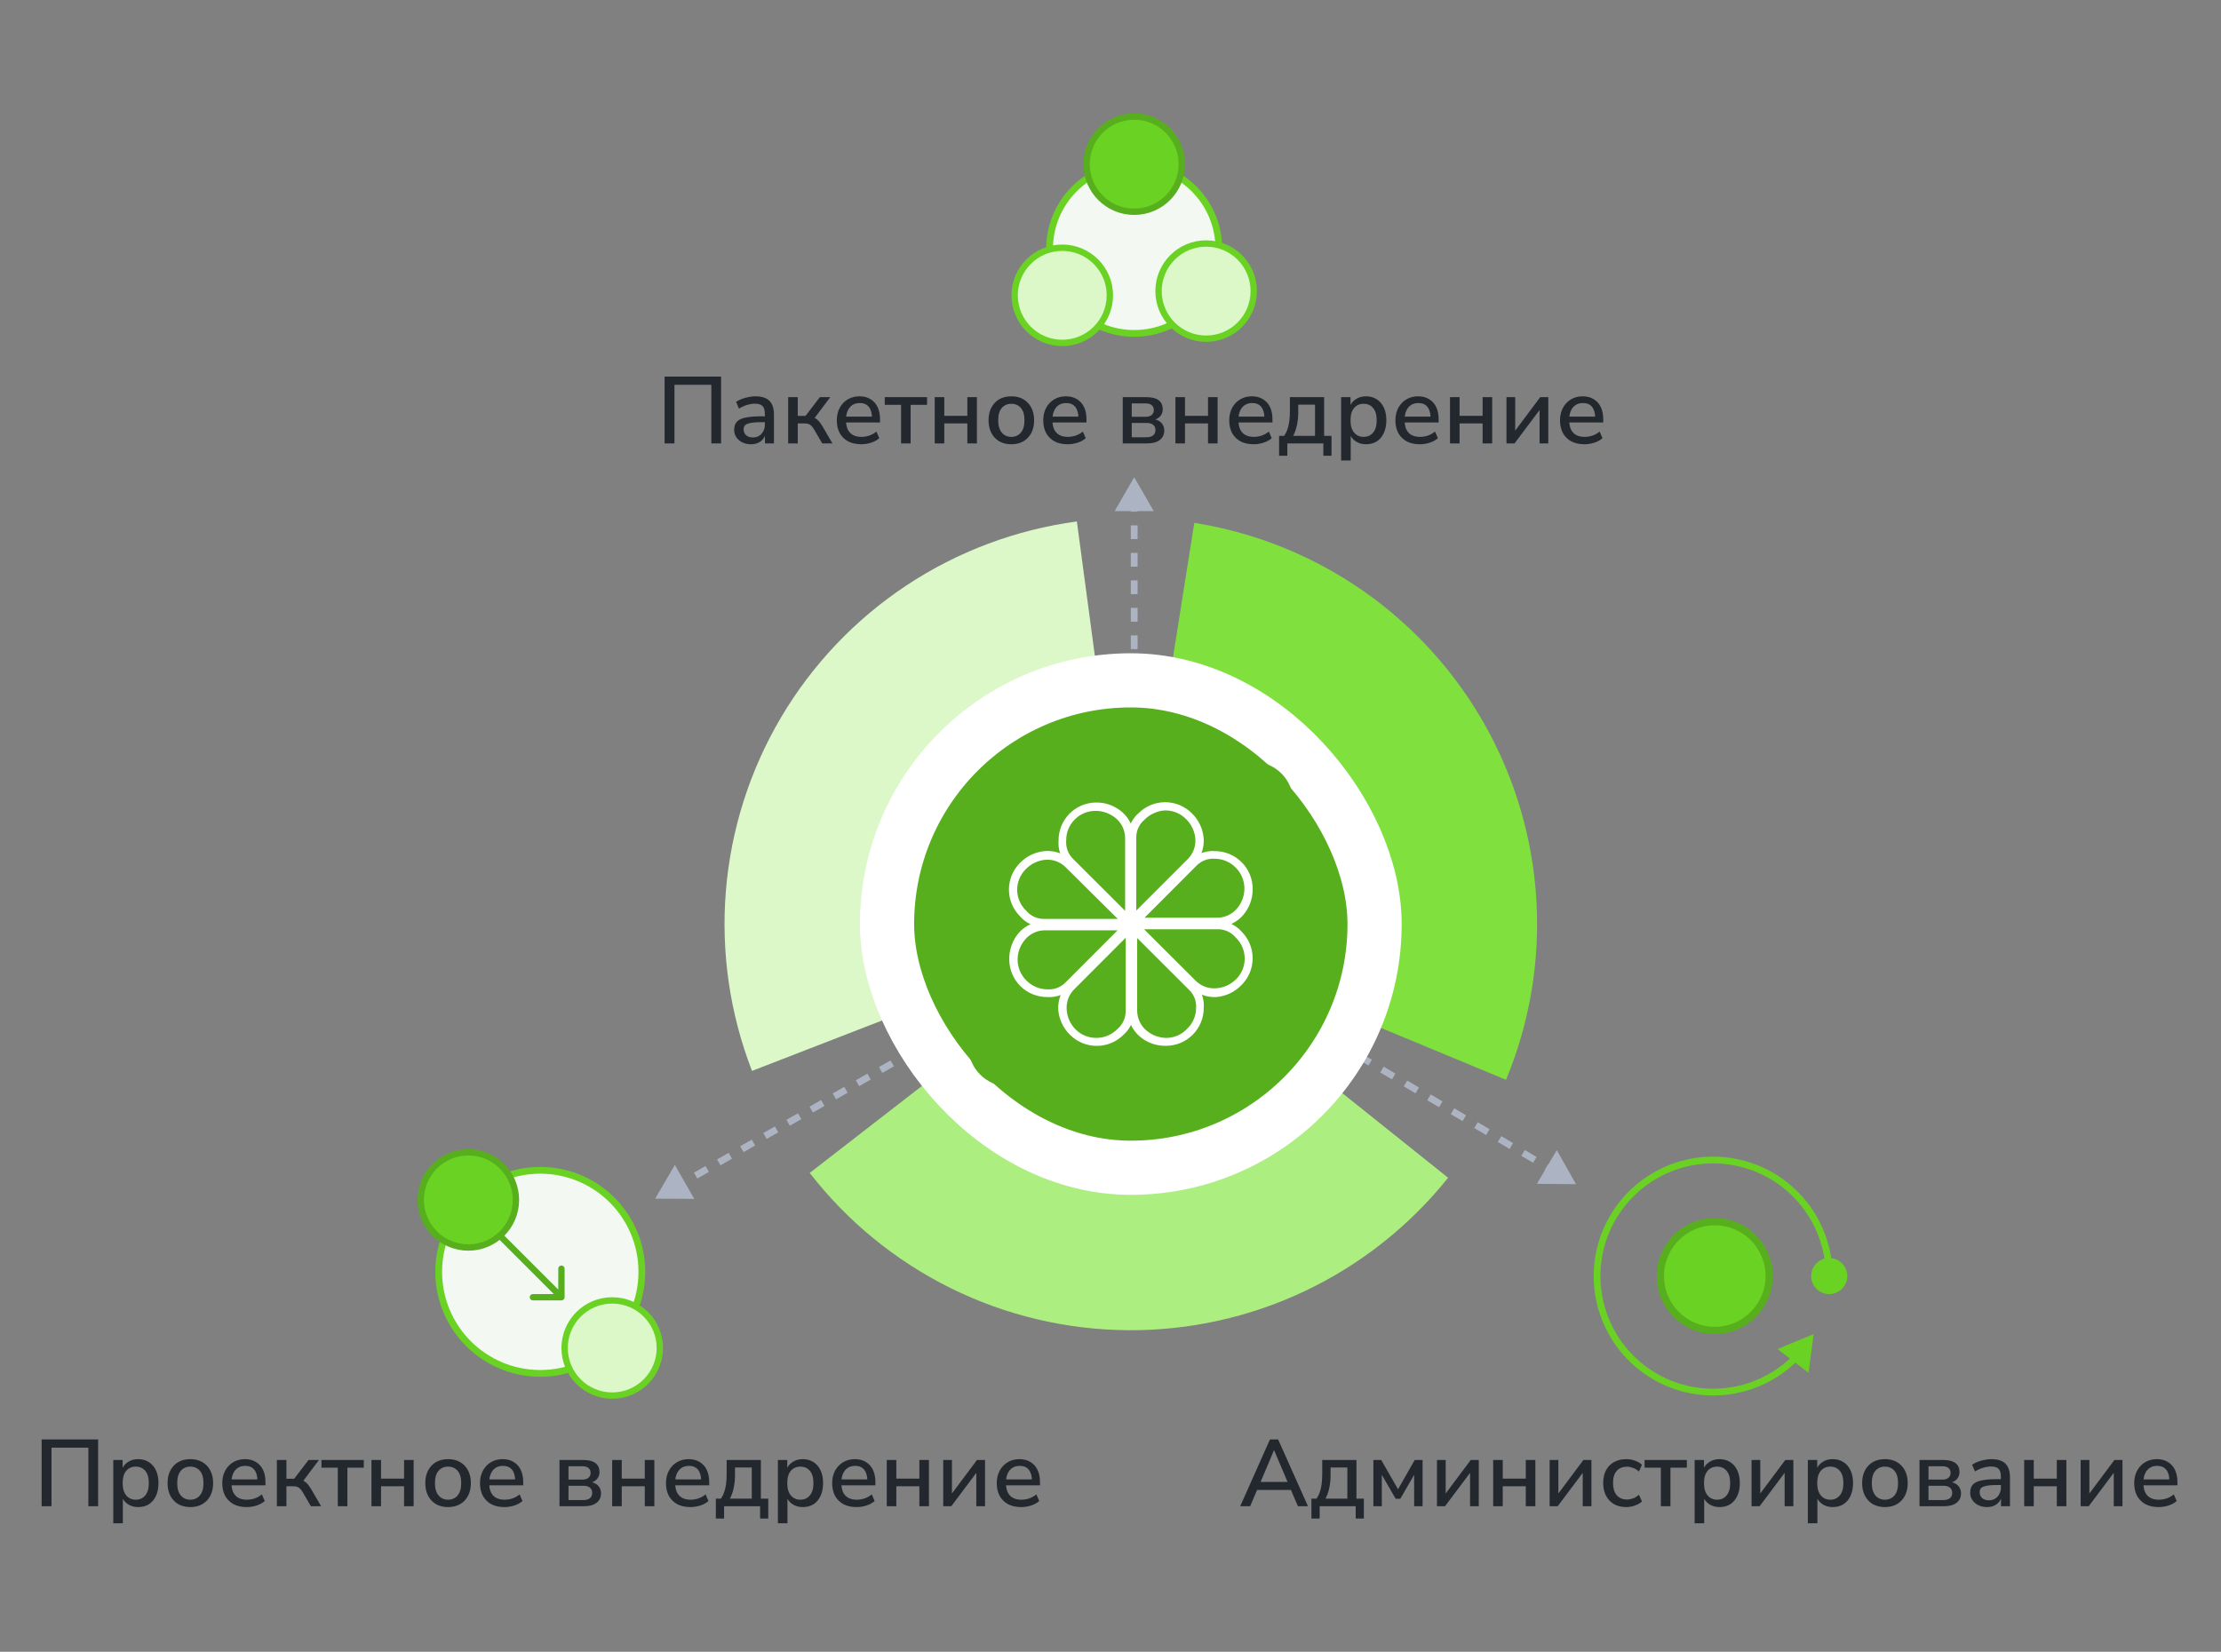 <svg width="328" height="244" viewBox="0 0 328 244" fill="none" xmlns="http://www.w3.org/2000/svg">
    <rect x="0" y="0" width="328" height="244" fill="#808080" stroke="none"/>
    <path d="M167.5 70.5L164.613 75.5L170.387 75.5L167.5 70.5ZM167 73.547L167 75.578L168 75.578L168 73.547L167 73.547ZM167 77.609L167 79.641L168 79.641L168 77.609L167 77.609ZM167 81.672L167 83.703L168 83.703L168 81.672L167 81.672ZM167 85.734L167 87.766L168 87.766L168 85.734L167 85.734ZM167 89.797L167 91.828L168 91.828L168 89.797L167 89.797ZM167 93.859L167 95.891L168 95.891L168 93.859L167 93.859ZM167 97.922L167 99.953L168 99.953L168 97.922L167 97.922ZM167 101.984L167 104.016L168 104.016L168 101.984L167 101.984ZM167 106.047L167 108.078L168 108.078L168 106.047L167 106.047ZM167 110.109L167 112.141L168 112.141L168 110.109L167 110.109ZM167 114.172L167 116.203L168 116.203L168 114.172L167 114.172ZM167 118.234L167 120.266L168 120.266L168 118.234L167 118.234ZM167 122.297L167 124.328L168 124.328L168 122.297L167 122.297ZM167 126.359L167 128.391L168 128.391L168 126.359L167 126.359ZM167 130.422L167 132.453L168 132.453L168 130.422L167 130.422ZM167 134.484L167 135.5L168 135.5L168 134.484L167 134.484Z"
          fill="#ACB4C3"/>
    <path d="M232.746 174.93L229.91 169.901L226.973 174.871L232.746 174.93ZM230.395 172.96L228.658 171.933L228.15 172.794L229.886 173.821L230.395 172.96ZM226.922 170.907L225.185 169.881L224.676 170.742L226.413 171.768L226.922 170.907ZM223.448 168.854L221.711 167.828L221.202 168.689L222.939 169.715L223.448 168.854ZM219.974 166.802L218.237 165.776L217.729 166.636L219.465 167.663L219.974 166.802ZM216.5 164.749L214.764 163.723L214.255 164.584L215.992 165.61L216.5 164.749ZM213.027 162.697L211.29 161.67L210.781 162.531L212.518 163.558L213.027 162.697ZM209.553 160.644L207.816 159.618L207.308 160.479L209.044 161.505L209.553 160.644ZM206.079 158.591L204.343 157.565L203.834 158.426L205.571 159.452L206.079 158.591ZM202.606 156.539L200.869 155.512L200.36 156.373L202.097 157.4L202.606 156.539ZM199.132 154.486L197.395 153.46L196.886 154.321L198.623 155.347L199.132 154.486ZM195.658 152.433L193.922 151.407L193.413 152.268L195.15 153.294L195.658 152.433ZM192.185 150.381L190.448 149.354L189.939 150.215L191.676 151.242L192.185 150.381ZM188.711 148.328L186.974 147.302L186.465 148.163L188.202 149.189L188.711 148.328ZM185.237 146.276L183.5 145.249L182.992 146.11L184.729 147.136L185.237 146.276ZM181.764 144.223L180.027 143.197L179.518 144.058L181.255 145.084L181.764 144.223ZM178.29 142.17L176.553 141.144L176.044 142.005L177.781 143.031L178.29 142.17ZM174.816 140.118L173.079 139.091L172.571 139.952L174.308 140.979L174.816 140.118ZM171.343 138.065L169.606 137.039L169.097 137.9L170.834 138.926L171.343 138.065ZM167.869 136.012L167 135.499L166.492 136.36L167.36 136.873L167.869 136.012Z"
          fill="#ACB4C3"/>
    <path d="M96.754 177.066L102.527 177.095L99.665 172.081L96.754 177.066ZM99.563 176.038L101.271 175.064L100.775 174.195L99.067 175.17L99.563 176.038ZM102.978 174.089L104.686 173.114L104.19 172.246L102.483 173.22L102.978 174.089ZM106.394 172.139L108.101 171.165L107.606 170.296L105.898 171.271L106.394 172.139ZM109.809 170.19L111.517 169.215L111.021 168.347L109.313 169.321L109.809 170.19ZM113.224 168.24L114.932 167.266L114.436 166.397L112.728 167.372L113.224 168.24ZM116.639 166.291L118.347 165.316L117.851 164.448L116.144 165.422L116.639 166.291ZM120.055 164.341L121.762 163.367L121.267 162.498L119.559 163.473L120.055 164.341ZM123.47 162.392L125.178 161.417L124.682 160.549L122.974 161.523L123.47 162.392ZM126.885 160.442L128.593 159.467L128.097 158.599L126.389 159.574L126.885 160.442ZM130.3 158.493L132.008 157.518L131.512 156.649L129.805 157.624L130.3 158.493ZM133.716 156.543L135.423 155.568L134.928 154.7L133.22 155.675L133.716 156.543ZM137.131 154.594L138.839 153.619L138.343 152.75L136.635 153.725L137.131 154.594ZM140.546 152.644L142.254 151.669L141.758 150.801L140.05 151.776L140.546 152.644ZM143.961 150.695L145.669 149.72L145.173 148.851L143.466 149.826L143.961 150.695ZM147.377 148.745L149.084 147.77L148.589 146.902L146.881 147.877L147.377 148.745ZM150.792 146.796L152.5 145.821L152.004 144.952L150.296 145.927L150.792 146.796ZM154.207 144.846L155.915 143.871L155.419 143.003L153.711 143.978L154.207 144.846ZM157.622 142.896L159.33 141.922L158.834 141.053L157.127 142.028L157.622 142.896ZM161.038 140.947L162.745 139.972L162.25 139.104L160.542 140.078L161.038 140.947ZM164.453 138.997L166.161 138.023L165.665 137.154L163.957 138.129L164.453 138.997ZM167.868 137.048L168.722 136.56L168.226 135.692L167.372 136.179L167.868 137.048Z"
          fill="#ACB4C3"/>
    <path d="M119.582 173.263C125.143 180.436 132.259 186.254 140.394 190.278C148.529 194.303 157.471 196.43 166.547 196.498C175.623 196.567 184.596 194.575 192.791 190.674C200.986 186.773 208.189 181.063 213.858 173.975L167 136.5L119.582 173.263Z"
          fill="#ADEE81"/>
    <path d="M159.032 77.031C150.036 78.237 141.431 81.467 133.864 86.48C126.298 91.492 119.967 98.156 115.349 105.969C110.73 113.783 107.945 122.542 107.201 131.587C106.458 140.633 107.777 149.73 111.058 158.192L167 136.5L159.032 77.031Z"
          fill="#DCF8C9"/>
    <path d="M222.412 159.511C225.893 151.129 227.427 142.066 226.898 133.005C226.369 123.944 223.792 115.122 219.36 107.201C214.928 99.281 208.757 92.469 201.311 87.279C193.865 82.088 185.339 78.655 176.374 77.237L167 136.5L222.412 159.511Z"
          fill="#7FE03E"/>
    <rect x="131" y="100.5" width="72" height="72" rx="36" fill="#58AF1D"/>
    <rect x="131" y="100.5" width="72" height="72" rx="36" stroke="white" stroke-width="8"/>
    <path d="M143 118.5C143 115.186 145.686 112.5 149 112.5H185C188.314 112.5 191 115.186 191 118.5V154.5C191 157.814 188.314 160.5 185 160.5H149C145.686 160.5 143 157.814 143 154.5V118.5Z"
          fill="#58AF1D"/>
    <path fill-rule="evenodd" clip-rule="evenodd"
          d="M168.137 120.126C167.651 120.547 167.26 121.066 166.991 121.649C166.699 121.019 166.281 120.455 165.763 119.993C164.668 119.023 163.245 118.506 161.783 118.547C160.312 118.578 158.913 119.19 157.892 120.249C156.87 121.308 156.309 122.727 156.33 124.198C156.281 124.828 156.361 125.46 156.566 126.056L156.531 126.043C155.864 125.784 155.148 125.671 154.433 125.711C152.989 125.807 151.632 126.435 150.626 127.475C149.585 128.52 149 129.934 149 131.409C149 132.883 149.585 134.298 150.626 135.342C151.052 135.843 151.582 136.247 152.178 136.526C151.538 136.816 150.964 137.235 150.493 137.757C149.535 138.859 149.02 140.277 149.047 141.737C149.05 142.468 149.198 143.192 149.481 143.867C149.764 144.542 150.178 145.154 150.698 145.669C151.217 146.184 151.834 146.591 152.511 146.868C153.188 147.145 153.914 147.285 154.645 147.282C155.325 147.332 156.005 147.227 156.642 146.987C156.378 147.643 156.253 148.353 156.277 149.06C156.367 150.502 156.991 151.86 158.028 152.867C158.546 153.385 159.16 153.795 159.836 154.075C160.512 154.355 161.237 154.499 161.968 154.499C162.7 154.499 163.425 154.355 164.101 154.075C164.777 153.795 165.391 153.385 165.908 152.867C166.376 152.459 166.755 151.96 167.024 151.401C167.315 152.024 167.73 152.581 168.243 153.04C169.338 154.011 170.761 154.528 172.223 154.486C173.699 154.479 175.111 153.887 176.151 152.84C177.19 151.793 177.772 150.376 177.769 148.9C177.825 148.234 177.732 147.562 177.498 146.936C178.177 147.206 178.909 147.324 179.639 147.282C181.059 147.16 182.385 146.523 183.367 145.491C184.408 144.447 184.993 143.032 184.993 141.558C184.993 140.083 184.408 138.668 183.367 137.624C182.944 137.142 182.425 136.753 181.844 136.481C182.491 136.191 183.069 135.766 183.54 135.236C184.506 134.138 185.027 132.719 184.999 131.256C184.985 129.786 184.392 128.381 183.349 127.346C182.306 126.31 180.897 125.727 179.427 125.724C178.749 125.673 178.069 125.777 177.433 126.016L177.434 126.014C177.69 125.352 177.804 124.643 177.769 123.933C177.674 122.489 177.045 121.131 176.004 120.126C174.96 119.085 173.545 118.5 172.071 118.5C170.596 118.5 169.182 119.085 168.137 120.126ZM172.091 119.714C171.515 119.72 170.947 119.894 170.419 120.121C169.89 120.349 169.412 120.68 169.013 121.094C168.627 121.418 168.318 121.825 168.109 122.284C167.9 122.743 167.796 123.243 167.806 123.747V134.506L175.407 126.905C175.793 126.521 176.092 126.061 176.287 125.553C176.481 125.045 176.566 124.502 176.535 123.96C176.456 122.826 175.96 121.763 175.142 120.975C174.742 120.573 174.266 120.255 173.743 120.039C173.219 119.822 172.657 119.712 172.091 119.714ZM157.776 122.465C157.993 121.937 158.313 121.457 158.718 121.054C159.119 120.649 159.596 120.328 160.123 120.11C160.649 119.891 161.213 119.779 161.783 119.781C162.902 119.776 163.986 120.177 164.834 120.908C165.249 121.267 165.583 121.711 165.811 122.21C166.04 122.709 166.159 123.251 166.161 123.8V134.546L158.466 126.865C158.107 126.512 157.83 126.084 157.655 125.612C157.481 125.139 157.414 124.634 157.458 124.132C157.451 123.561 157.56 122.994 157.776 122.465ZM150.214 131.455C150.22 132.029 150.34 132.595 150.568 133.121C150.796 133.648 151.127 134.123 151.541 134.52C151.865 134.908 152.271 135.219 152.73 135.43C153.189 135.641 153.689 135.747 154.194 135.74H165.073L157.405 128.138C157.026 127.75 156.568 127.448 156.062 127.251C155.556 127.054 155.015 126.968 154.473 126.998C153.334 127.078 152.265 127.579 151.475 128.404C150.668 129.214 150.214 130.311 150.214 131.455ZM152.96 145.787C152.431 145.559 151.954 145.229 151.554 144.814C150.767 144.027 150.311 142.969 150.281 141.856C150.258 140.715 150.665 139.607 151.422 138.752C151.778 138.337 152.22 138.005 152.717 137.776C153.214 137.547 153.753 137.427 154.3 137.425H165.046L157.365 145.12C157.013 145.481 156.586 145.761 156.113 145.937C155.641 146.114 155.135 146.184 154.632 146.141C154.057 146.135 153.488 146.015 152.96 145.787ZM163.627 152.964C163.099 153.192 162.53 153.312 161.955 153.318C161.381 153.327 160.81 153.221 160.277 153.007C159.744 152.793 159.259 152.475 158.851 152.071C158.051 151.271 157.578 150.202 157.524 149.073C157.493 148.53 157.578 147.987 157.772 147.48C157.967 146.972 158.266 146.511 158.652 146.128L166.24 138.526V149.338C166.247 149.842 166.142 150.341 165.933 150.8C165.724 151.259 165.417 151.665 165.033 151.992C164.633 152.406 164.156 152.736 163.627 152.964ZM181.105 127.208C181.631 127.436 182.107 127.766 182.505 128.178C183.294 128.945 183.733 130.024 183.778 131.123C183.804 132.267 183.402 133.379 182.651 134.241C182.292 134.653 181.849 134.984 181.353 135.212C180.857 135.441 180.318 135.562 179.772 135.568H169.026L176.707 127.873C177.06 127.513 177.488 127.234 177.96 127.058C178.432 126.881 178.938 126.811 179.44 126.852C180.013 126.859 180.579 126.981 181.105 127.208ZM183.818 141.551C183.812 140.978 183.692 140.411 183.464 139.885C183.236 139.359 182.905 138.883 182.492 138.486C182.166 138.1 181.76 137.791 181.301 137.58C180.843 137.369 180.343 137.262 179.838 137.266H168.96L176.562 144.854C176.944 145.241 177.405 145.543 177.912 145.74C178.42 145.936 178.963 146.023 179.507 145.995C180.664 145.941 181.758 145.453 182.571 144.629C182.97 144.228 183.286 143.751 183.5 143.228C183.714 142.704 183.822 142.143 183.818 141.577V141.551ZM176.291 150.574C176.063 151.103 175.731 151.581 175.314 151.978C174.548 152.796 173.489 153.278 172.369 153.318C171.231 153.339 170.125 152.937 169.265 152.191C168.854 151.831 168.523 151.389 168.295 150.893C168.066 150.396 167.945 149.858 167.938 149.312V138.566L175.633 146.247C175.985 146.589 176.257 147.004 176.431 147.462C176.605 147.92 176.677 148.411 176.641 148.9C176.638 149.476 176.519 150.046 176.291 150.574Z"
          fill="white"/>
    <circle cx="167.504" cy="36.75" r="12.5" transform="rotate(-90 167.504 36.75)" fill="#F4F8F2" stroke="#69D222"/>
    <circle cx="156.875" cy="43.625" r="7.031" transform="rotate(-180 156.875 43.625)" fill="#DCF8C9" stroke="#69D222"
            stroke-width="0.938"/>
    <circle cx="178.125" cy="43" r="7.031" transform="rotate(-180 178.125 43)" fill="#DCF8C9" stroke="#69D222"
            stroke-width="0.938"/>
    <circle cx="167.5" cy="24.25" r="7.031" transform="rotate(-180 167.5 24.25)" fill="#69D222" stroke="#58AF1D"
            stroke-width="0.938"/>
    <path d="M98.148 65.5V55.63H106.492V65.5H105.05V56.848H99.604V65.5H98.148ZM110.912 65.626C110.436 65.626 110.007 65.533 109.624 65.346C109.251 65.159 108.957 64.907 108.742 64.59C108.528 64.273 108.42 63.913 108.42 63.512C108.42 63.008 108.546 62.611 108.798 62.322C109.06 62.023 109.484 61.813 110.072 61.692C110.67 61.561 111.472 61.496 112.48 61.496H113.138V62.364H112.494C111.99 62.364 111.566 62.383 111.22 62.42C110.875 62.457 110.6 62.518 110.394 62.602C110.189 62.677 110.04 62.784 109.946 62.924C109.862 63.064 109.82 63.232 109.82 63.428C109.82 63.783 109.942 64.072 110.184 64.296C110.427 64.511 110.763 64.618 111.192 64.618C111.538 64.618 111.841 64.539 112.102 64.38C112.364 64.212 112.569 63.988 112.718 63.708C112.877 63.428 112.956 63.106 112.956 62.742V61.132C112.956 60.6 112.844 60.217 112.62 59.984C112.396 59.751 112.028 59.634 111.514 59.634C111.122 59.634 110.73 59.695 110.338 59.816C109.946 59.928 109.545 60.11 109.134 60.362L108.7 59.368C108.943 59.2 109.223 59.055 109.54 58.934C109.858 58.813 110.189 58.719 110.534 58.654C110.889 58.579 111.23 58.542 111.556 58.542C112.182 58.542 112.695 58.64 113.096 58.836C113.507 59.032 113.81 59.331 114.006 59.732C114.202 60.133 114.3 60.651 114.3 61.286V65.5H112.97V63.974H113.096C113.022 64.319 112.882 64.618 112.676 64.87C112.48 65.113 112.233 65.299 111.934 65.43C111.636 65.561 111.295 65.626 110.912 65.626ZM116.398 65.5V58.668H117.812V61.44H118.96L121.074 58.668H122.614L120.08 62.042L119.73 61.594C119.991 61.622 120.22 61.687 120.416 61.79C120.612 61.893 120.794 62.047 120.962 62.252C121.139 62.457 121.326 62.728 121.522 63.064L122.936 65.5H121.424L120.234 63.456C120.094 63.213 119.954 63.027 119.814 62.896C119.683 62.765 119.539 62.677 119.38 62.63C119.221 62.574 119.021 62.546 118.778 62.546H117.812V65.5H116.398ZM127.192 65.626C126.446 65.626 125.802 65.486 125.26 65.206C124.728 64.917 124.313 64.511 124.014 63.988C123.725 63.456 123.58 62.826 123.58 62.098C123.58 61.389 123.725 60.768 124.014 60.236C124.304 59.704 124.7 59.289 125.204 58.99C125.708 58.691 126.282 58.542 126.926 58.542C127.561 58.542 128.102 58.682 128.55 58.962C129.008 59.233 129.358 59.62 129.6 60.124C129.843 60.628 129.964 61.23 129.964 61.93V62.406H124.7V61.538H129.012L128.774 61.734C128.774 61.034 128.62 60.493 128.312 60.11C128.004 59.727 127.561 59.536 126.982 59.536C126.544 59.536 126.17 59.639 125.862 59.844C125.564 60.049 125.335 60.334 125.176 60.698C125.018 61.062 124.938 61.487 124.938 61.972V62.056C124.938 62.597 125.022 63.055 125.19 63.428C125.368 63.792 125.624 64.067 125.96 64.254C126.296 64.441 126.712 64.534 127.206 64.534C127.598 64.534 127.981 64.473 128.354 64.352C128.737 64.221 129.096 64.021 129.432 63.75L129.852 64.73C129.544 65.01 129.148 65.229 128.662 65.388C128.177 65.547 127.687 65.626 127.192 65.626ZM133.07 65.5V59.802H130.662V58.668H136.906V59.802H134.484V65.5H133.07ZM138.041 65.5V58.668H139.455V61.426H142.857V58.668H144.271V65.5H142.857V62.546H139.455V65.5H138.041ZM149.362 65.626C148.672 65.626 148.074 65.481 147.57 65.192C147.076 64.903 146.688 64.492 146.408 63.96C146.128 63.428 145.988 62.803 145.988 62.084C145.988 61.356 146.128 60.731 146.408 60.208C146.688 59.676 147.076 59.265 147.57 58.976C148.074 58.687 148.672 58.542 149.362 58.542C150.044 58.542 150.632 58.687 151.126 58.976C151.63 59.265 152.022 59.676 152.302 60.208C152.582 60.74 152.722 61.365 152.722 62.084C152.722 62.803 152.582 63.428 152.302 63.96C152.022 64.492 151.63 64.903 151.126 65.192C150.632 65.481 150.044 65.626 149.362 65.626ZM149.348 64.534C149.936 64.534 150.408 64.324 150.762 63.904C151.117 63.484 151.294 62.877 151.294 62.084C151.294 61.281 151.117 60.675 150.762 60.264C150.408 59.853 149.936 59.648 149.348 59.648C148.77 59.648 148.303 59.853 147.948 60.264C147.594 60.675 147.416 61.281 147.416 62.084C147.416 62.877 147.594 63.484 147.948 63.904C148.303 64.324 148.77 64.534 149.348 64.534ZM157.68 65.626C156.934 65.626 156.29 65.486 155.748 65.206C155.216 64.917 154.801 64.511 154.502 63.988C154.213 63.456 154.068 62.826 154.068 62.098C154.068 61.389 154.213 60.768 154.502 60.236C154.792 59.704 155.188 59.289 155.692 58.99C156.196 58.691 156.77 58.542 157.414 58.542C158.049 58.542 158.59 58.682 159.038 58.962C159.496 59.233 159.846 59.62 160.088 60.124C160.331 60.628 160.452 61.23 160.452 61.93V62.406H155.188V61.538H159.5L159.262 61.734C159.262 61.034 159.108 60.493 158.8 60.11C158.492 59.727 158.049 59.536 157.47 59.536C157.032 59.536 156.658 59.639 156.35 59.844C156.052 60.049 155.823 60.334 155.664 60.698C155.506 61.062 155.426 61.487 155.426 61.972V62.056C155.426 62.597 155.51 63.055 155.678 63.428C155.856 63.792 156.112 64.067 156.448 64.254C156.784 64.441 157.2 64.534 157.694 64.534C158.086 64.534 158.469 64.473 158.842 64.352C159.225 64.221 159.584 64.021 159.92 63.75L160.34 64.73C160.032 65.01 159.636 65.229 159.15 65.388C158.665 65.547 158.175 65.626 157.68 65.626ZM165.808 65.5V58.668H169.294C169.854 58.668 170.311 58.738 170.666 58.878C171.03 59.018 171.296 59.223 171.464 59.494C171.632 59.755 171.716 60.077 171.716 60.46C171.716 60.899 171.567 61.267 171.268 61.566C170.969 61.855 170.577 62.028 170.092 62.084V61.902C170.484 61.911 170.815 61.991 171.086 62.14C171.366 62.289 171.576 62.49 171.716 62.742C171.865 62.985 171.94 63.269 171.94 63.596C171.94 64.184 171.721 64.651 171.282 64.996C170.843 65.332 170.218 65.5 169.406 65.5H165.808ZM167.138 64.59H169.322C169.742 64.59 170.064 64.501 170.288 64.324C170.521 64.137 170.638 63.871 170.638 63.526C170.638 63.181 170.521 62.919 170.288 62.742C170.064 62.565 169.742 62.476 169.322 62.476H167.138V64.59ZM167.138 61.566H169.196C169.579 61.566 169.873 61.477 170.078 61.3C170.293 61.123 170.4 60.88 170.4 60.572C170.4 60.255 170.293 60.012 170.078 59.844C169.873 59.676 169.579 59.592 169.196 59.592H167.138V61.566ZM173.587 65.5V58.668H175.001V61.426H178.403V58.668H179.817V65.5H178.403V62.546H175.001V65.5H173.587ZM185.147 65.626C184.401 65.626 183.757 65.486 183.215 65.206C182.683 64.917 182.268 64.511 181.969 63.988C181.68 63.456 181.535 62.826 181.535 62.098C181.535 61.389 181.68 60.768 181.969 60.236C182.259 59.704 182.655 59.289 183.159 58.99C183.663 58.691 184.237 58.542 184.881 58.542C185.516 58.542 186.057 58.682 186.505 58.962C186.963 59.233 187.313 59.62 187.555 60.124C187.798 60.628 187.919 61.23 187.919 61.93V62.406H182.655V61.538H186.967L186.729 61.734C186.729 61.034 186.575 60.493 186.267 60.11C185.959 59.727 185.516 59.536 184.937 59.536C184.499 59.536 184.125 59.639 183.817 59.844C183.519 60.049 183.29 60.334 183.131 60.698C182.973 61.062 182.893 61.487 182.893 61.972V62.056C182.893 62.597 182.977 63.055 183.145 63.428C183.323 63.792 183.579 64.067 183.915 64.254C184.251 64.441 184.667 64.534 185.161 64.534C185.553 64.534 185.936 64.473 186.309 64.352C186.692 64.221 187.051 64.021 187.387 63.75L187.807 64.73C187.499 65.01 187.103 65.229 186.617 65.388C186.132 65.547 185.642 65.626 185.147 65.626ZM188.897 67.32V64.38H189.653C189.859 64.072 190.022 63.741 190.143 63.386C190.265 63.031 190.353 62.63 190.409 62.182C190.465 61.734 190.493 61.225 190.493 60.656V58.668H195.547V64.38H196.639V67.32H195.435V65.5H190.115V67.32H188.897ZM190.969 64.38H194.203V59.774H191.725V60.95C191.725 61.594 191.66 62.219 191.529 62.826C191.399 63.433 191.212 63.951 190.969 64.38ZM198.06 68.02V58.668H199.446V60.208H199.292C199.442 59.704 199.736 59.303 200.174 59.004C200.613 58.696 201.131 58.542 201.728 58.542C202.335 58.542 202.862 58.687 203.31 58.976C203.768 59.265 204.118 59.671 204.36 60.194C204.612 60.717 204.738 61.347 204.738 62.084C204.738 62.803 204.612 63.433 204.36 63.974C204.118 64.506 203.772 64.917 203.324 65.206C202.876 65.486 202.344 65.626 201.728 65.626C201.14 65.626 200.627 65.477 200.188 65.178C199.75 64.879 199.456 64.483 199.306 63.988H199.474V68.02H198.06ZM201.378 64.534C201.966 64.534 202.433 64.324 202.778 63.904C203.133 63.484 203.31 62.877 203.31 62.084C203.31 61.281 203.133 60.675 202.778 60.264C202.433 59.853 201.966 59.648 201.378 59.648C200.8 59.648 200.333 59.853 199.978 60.264C199.624 60.675 199.446 61.281 199.446 62.084C199.446 62.877 199.624 63.484 199.978 63.904C200.333 64.324 200.8 64.534 201.378 64.534ZM209.688 65.626C208.942 65.626 208.298 65.486 207.756 65.206C207.224 64.917 206.809 64.511 206.51 63.988C206.221 63.456 206.076 62.826 206.076 62.098C206.076 61.389 206.221 60.768 206.51 60.236C206.8 59.704 207.196 59.289 207.7 58.99C208.204 58.691 208.778 58.542 209.422 58.542C210.057 58.542 210.598 58.682 211.046 58.962C211.504 59.233 211.854 59.62 212.096 60.124C212.339 60.628 212.46 61.23 212.46 61.93V62.406H207.196V61.538H211.508L211.27 61.734C211.27 61.034 211.116 60.493 210.808 60.11C210.5 59.727 210.057 59.536 209.478 59.536C209.04 59.536 208.666 59.639 208.358 59.844C208.06 60.049 207.831 60.334 207.672 60.698C207.514 61.062 207.434 61.487 207.434 61.972V62.056C207.434 62.597 207.518 63.055 207.686 63.428C207.864 63.792 208.12 64.067 208.456 64.254C208.792 64.441 209.208 64.534 209.702 64.534C210.094 64.534 210.477 64.473 210.85 64.352C211.233 64.221 211.592 64.021 211.928 63.75L212.348 64.73C212.04 65.01 211.644 65.229 211.158 65.388C210.673 65.547 210.183 65.626 209.688 65.626ZM214.138 65.5V58.668H215.552V61.426H218.954V58.668H220.368V65.5H218.954V62.546H215.552V65.5H214.138ZM222.478 65.5V58.668H223.766V64.1H223.402L227.462 58.668H228.652V65.5H227.364V60.068H227.742L223.668 65.5H222.478ZM233.997 65.626C233.25 65.626 232.606 65.486 232.065 65.206C231.533 64.917 231.118 64.511 230.819 63.988C230.53 63.456 230.385 62.826 230.385 62.098C230.385 61.389 230.53 60.768 230.819 60.236C231.108 59.704 231.505 59.289 232.009 58.99C232.513 58.691 233.087 58.542 233.731 58.542C234.366 58.542 234.907 58.682 235.355 58.962C235.812 59.233 236.162 59.62 236.405 60.124C236.648 60.628 236.769 61.23 236.769 61.93V62.406H231.505V61.538H235.817L235.579 61.734C235.579 61.034 235.425 60.493 235.117 60.11C234.809 59.727 234.366 59.536 233.787 59.536C233.348 59.536 232.975 59.639 232.667 59.844C232.368 60.049 232.14 60.334 231.981 60.698C231.822 61.062 231.743 61.487 231.743 61.972V62.056C231.743 62.597 231.827 63.055 231.995 63.428C232.172 63.792 232.429 64.067 232.765 64.254C233.101 64.441 233.516 64.534 234.011 64.534C234.403 64.534 234.786 64.473 235.159 64.352C235.542 64.221 235.901 64.021 236.237 63.75L236.657 64.73C236.349 65.01 235.952 65.229 235.467 65.388C234.982 65.547 234.492 65.626 233.997 65.626Z"
          fill="#23282F"/>
    <ellipse cx="79.789" cy="187.875" rx="15" ry="15" transform="rotate(-180 79.789 187.875)" fill="#F4F8F2"
             stroke="#69D222"/>
    <path d="M82.914 192.094C83.173 192.094 83.383 191.884 83.383 191.625L83.383 187.406C83.383 187.147 83.173 186.937 82.914 186.937C82.655 186.937 82.445 187.147 82.445 187.406V191.156H78.695C78.436 191.156 78.227 191.366 78.227 191.625C78.227 191.884 78.436 192.094 78.695 192.094L82.914 192.094ZM69.458 178.831L82.583 191.956L83.246 191.294L70.121 178.169L69.458 178.831Z"
          fill="#58AF1D"/>
    <circle cx="90.414" cy="199.125" r="7.031" transform="rotate(-180 90.414 199.125)" fill="#DCF8C9"
            stroke="#69D222" stroke-width="0.938"/>
    <circle cx="69.164" cy="177.25" r="7.031" transform="rotate(-180 69.164 177.25)" fill="#69D222" stroke="#58AF1D"
            stroke-width="0.938"/>
    <path d="M6.148 222.5V212.63H14.492V222.5H13.05V213.848H7.604V222.5H6.148ZM16.728 225.02V215.668H18.114V217.208H17.96C18.11 216.704 18.404 216.303 18.842 216.004C19.281 215.696 19.799 215.542 20.396 215.542C21.003 215.542 21.53 215.687 21.978 215.976C22.436 216.265 22.786 216.671 23.028 217.194C23.28 217.717 23.406 218.347 23.406 219.084C23.406 219.803 23.28 220.433 23.028 220.974C22.786 221.506 22.44 221.917 21.992 222.206C21.544 222.486 21.012 222.626 20.396 222.626C19.808 222.626 19.295 222.477 18.856 222.178C18.418 221.879 18.124 221.483 17.974 220.988H18.142V225.02H16.728ZM20.046 221.534C20.634 221.534 21.101 221.324 21.446 220.904C21.801 220.484 21.978 219.877 21.978 219.084C21.978 218.281 21.801 217.675 21.446 217.264C21.101 216.853 20.634 216.648 20.046 216.648C19.468 216.648 19.001 216.853 18.646 217.264C18.292 217.675 18.114 218.281 18.114 219.084C18.114 219.877 18.292 220.484 18.646 220.904C19.001 221.324 19.468 221.534 20.046 221.534ZM28.118 222.626C27.428 222.626 26.83 222.481 26.326 222.192C25.832 221.903 25.444 221.492 25.164 220.96C24.884 220.428 24.744 219.803 24.744 219.084C24.744 218.356 24.884 217.731 25.164 217.208C25.444 216.676 25.832 216.265 26.326 215.976C26.83 215.687 27.428 215.542 28.118 215.542C28.8 215.542 29.388 215.687 29.882 215.976C30.386 216.265 30.778 216.676 31.058 217.208C31.338 217.74 31.478 218.365 31.478 219.084C31.478 219.803 31.338 220.428 31.058 220.96C30.778 221.492 30.386 221.903 29.882 222.192C29.388 222.481 28.8 222.626 28.118 222.626ZM28.104 221.534C28.692 221.534 29.164 221.324 29.518 220.904C29.873 220.484 30.05 219.877 30.05 219.084C30.05 218.281 29.873 217.675 29.518 217.264C29.164 216.853 28.692 216.648 28.104 216.648C27.526 216.648 27.059 216.853 26.704 217.264C26.35 217.675 26.172 218.281 26.172 219.084C26.172 219.877 26.35 220.484 26.704 220.904C27.059 221.324 27.526 221.534 28.104 221.534ZM36.436 222.626C35.69 222.626 35.046 222.486 34.504 222.206C33.972 221.917 33.557 221.511 33.258 220.988C32.969 220.456 32.824 219.826 32.824 219.098C32.824 218.389 32.969 217.768 33.258 217.236C33.548 216.704 33.944 216.289 34.448 215.99C34.952 215.691 35.526 215.542 36.17 215.542C36.805 215.542 37.346 215.682 37.794 215.962C38.252 216.233 38.602 216.62 38.844 217.124C39.087 217.628 39.208 218.23 39.208 218.93V219.406H33.944V218.538H38.256L38.018 218.734C38.018 218.034 37.864 217.493 37.556 217.11C37.248 216.727 36.805 216.536 36.226 216.536C35.788 216.536 35.414 216.639 35.106 216.844C34.808 217.049 34.579 217.334 34.42 217.698C34.262 218.062 34.182 218.487 34.182 218.972V219.056C34.182 219.597 34.266 220.055 34.434 220.428C34.612 220.792 34.868 221.067 35.204 221.254C35.54 221.441 35.956 221.534 36.45 221.534C36.842 221.534 37.225 221.473 37.598 221.352C37.981 221.221 38.34 221.021 38.676 220.75L39.096 221.73C38.788 222.01 38.392 222.229 37.906 222.388C37.421 222.547 36.931 222.626 36.436 222.626ZM40.886 222.5V215.668H42.3V218.44H43.448L45.562 215.668H47.102L44.568 219.042L44.218 218.594C44.48 218.622 44.708 218.687 44.904 218.79C45.1 218.893 45.282 219.047 45.45 219.252C45.628 219.457 45.814 219.728 46.01 220.064L47.424 222.5H45.912L44.722 220.456C44.582 220.213 44.442 220.027 44.302 219.896C44.172 219.765 44.027 219.677 43.868 219.63C43.71 219.574 43.509 219.546 43.266 219.546H42.3V222.5H40.886ZM49.889 222.5V216.802H47.48V215.668H53.724V216.802H51.303V222.5H49.889ZM54.859 222.5V215.668H56.273V218.426H59.675V215.668H61.089V222.5H59.675V219.546H56.273V222.5H54.859ZM66.181 222.626C65.49 222.626 64.893 222.481 64.389 222.192C63.894 221.903 63.507 221.492 63.227 220.96C62.947 220.428 62.807 219.803 62.807 219.084C62.807 218.356 62.947 217.731 63.227 217.208C63.507 216.676 63.894 216.265 64.389 215.976C64.893 215.687 65.49 215.542 66.181 215.542C66.862 215.542 67.45 215.687 67.945 215.976C68.449 216.265 68.841 216.676 69.121 217.208C69.401 217.74 69.541 218.365 69.541 219.084C69.541 219.803 69.401 220.428 69.121 220.96C68.841 221.492 68.449 221.903 67.945 222.192C67.45 222.481 66.862 222.626 66.181 222.626ZM66.167 221.534C66.755 221.534 67.226 221.324 67.581 220.904C67.935 220.484 68.113 219.877 68.113 219.084C68.113 218.281 67.935 217.675 67.581 217.264C67.226 216.853 66.755 216.648 66.167 216.648C65.588 216.648 65.121 216.853 64.767 217.264C64.412 217.675 64.235 218.281 64.235 219.084C64.235 219.877 64.412 220.484 64.767 220.904C65.121 221.324 65.588 221.534 66.167 221.534ZM74.499 222.626C73.752 222.626 73.108 222.486 72.567 222.206C72.035 221.917 71.62 221.511 71.321 220.988C71.031 220.456 70.887 219.826 70.887 219.098C70.887 218.389 71.031 217.768 71.321 217.236C71.61 216.704 72.007 216.289 72.511 215.99C73.015 215.691 73.589 215.542 74.233 215.542C74.868 215.542 75.409 215.682 75.857 215.962C76.314 216.233 76.664 216.62 76.907 217.124C77.15 217.628 77.271 218.23 77.271 218.93V219.406H72.007V218.538H76.319L76.081 218.734C76.081 218.034 75.927 217.493 75.619 217.11C75.311 216.727 74.868 216.536 74.289 216.536C73.85 216.536 73.477 216.639 73.169 216.844C72.87 217.049 72.641 217.334 72.483 217.698C72.324 218.062 72.245 218.487 72.245 218.972V219.056C72.245 219.597 72.329 220.055 72.497 220.428C72.674 220.792 72.931 221.067 73.267 221.254C73.603 221.441 74.018 221.534 74.513 221.534C74.905 221.534 75.287 221.473 75.661 221.352C76.043 221.221 76.403 221.021 76.739 220.75L77.159 221.73C76.851 222.01 76.454 222.229 75.969 222.388C75.484 222.547 74.993 222.626 74.499 222.626ZM82.626 222.5V215.668H86.112C86.672 215.668 87.13 215.738 87.484 215.878C87.849 216.018 88.115 216.223 88.282 216.494C88.451 216.755 88.534 217.077 88.534 217.46C88.534 217.899 88.385 218.267 88.087 218.566C87.788 218.855 87.396 219.028 86.91 219.084V218.902C87.302 218.911 87.634 218.991 87.904 219.14C88.184 219.289 88.394 219.49 88.534 219.742C88.684 219.985 88.758 220.269 88.758 220.596C88.758 221.184 88.539 221.651 88.1 221.996C87.662 222.332 87.037 222.5 86.225 222.5H82.626ZM83.957 221.59H86.141C86.561 221.59 86.882 221.501 87.106 221.324C87.34 221.137 87.457 220.871 87.457 220.526C87.457 220.181 87.34 219.919 87.106 219.742C86.882 219.565 86.561 219.476 86.141 219.476H83.957V221.59ZM83.957 218.566H86.014C86.397 218.566 86.691 218.477 86.897 218.3C87.111 218.123 87.219 217.88 87.219 217.572C87.219 217.255 87.111 217.012 86.897 216.844C86.691 216.676 86.397 216.592 86.014 216.592H83.957V218.566ZM90.406 222.5V215.668H91.82V218.426H95.222V215.668H96.636V222.5H95.222V219.546H91.82V222.5H90.406ZM101.966 222.626C101.219 222.626 100.575 222.486 100.034 222.206C99.502 221.917 99.086 221.511 98.788 220.988C98.498 220.456 98.354 219.826 98.354 219.098C98.354 218.389 98.498 217.768 98.788 217.236C99.077 216.704 99.474 216.289 99.978 215.99C100.482 215.691 101.056 215.542 101.7 215.542C102.334 215.542 102.876 215.682 103.324 215.962C103.781 216.233 104.131 216.62 104.374 217.124C104.616 217.628 104.738 218.23 104.738 218.93V219.406H99.474V218.538H103.786L103.548 218.734C103.548 218.034 103.394 217.493 103.086 217.11C102.778 216.727 102.334 216.536 101.756 216.536C101.317 216.536 100.944 216.639 100.636 216.844C100.337 217.049 100.108 217.334 99.95 217.698C99.791 218.062 99.712 218.487 99.712 218.972V219.056C99.712 219.597 99.796 220.055 99.964 220.428C100.141 220.792 100.398 221.067 100.734 221.254C101.07 221.441 101.485 221.534 101.98 221.534C102.372 221.534 102.754 221.473 103.128 221.352C103.51 221.221 103.87 221.021 104.206 220.75L104.626 221.73C104.318 222.01 103.921 222.229 103.436 222.388C102.95 222.547 102.46 222.626 101.966 222.626ZM105.716 224.32V221.38H106.472C106.677 221.072 106.84 220.741 106.962 220.386C107.083 220.031 107.172 219.63 107.228 219.182C107.284 218.734 107.312 218.225 107.312 217.656V215.668H112.366V221.38H113.458V224.32H112.254V222.5H106.934V224.32H105.716ZM107.788 221.38H111.022V216.774H108.544V217.95C108.544 218.594 108.478 219.219 108.348 219.826C108.217 220.433 108.03 220.951 107.788 221.38ZM114.879 225.02V215.668H116.265V217.208H116.111C116.26 216.704 116.554 216.303 116.993 216.004C117.431 215.696 117.949 215.542 118.547 215.542C119.153 215.542 119.681 215.687 120.129 215.976C120.586 216.265 120.936 216.671 121.179 217.194C121.431 217.717 121.557 218.347 121.557 219.084C121.557 219.803 121.431 220.433 121.179 220.974C120.936 221.506 120.591 221.917 120.143 222.206C119.695 222.486 119.163 222.626 118.547 222.626C117.959 222.626 117.445 222.477 117.007 222.178C116.568 221.879 116.274 221.483 116.125 220.988H116.293V225.02H114.879ZM118.197 221.534C118.785 221.534 119.251 221.324 119.597 220.904C119.951 220.484 120.129 219.877 120.129 219.084C120.129 218.281 119.951 217.675 119.597 217.264C119.251 216.853 118.785 216.648 118.197 216.648C117.618 216.648 117.151 216.853 116.797 217.264C116.442 217.675 116.265 218.281 116.265 219.084C116.265 219.877 116.442 220.484 116.797 220.904C117.151 221.324 117.618 221.534 118.197 221.534ZM126.507 222.626C125.76 222.626 125.116 222.486 124.575 222.206C124.043 221.917 123.627 221.511 123.329 220.988C123.039 220.456 122.895 219.826 122.895 219.098C122.895 218.389 123.039 217.768 123.329 217.236C123.618 216.704 124.015 216.289 124.519 215.99C125.023 215.691 125.597 215.542 126.241 215.542C126.875 215.542 127.417 215.682 127.865 215.962C128.322 216.233 128.672 216.62 128.915 217.124C129.157 217.628 129.279 218.23 129.279 218.93V219.406H124.015V218.538H128.327L128.089 218.734C128.089 218.034 127.935 217.493 127.627 217.11C127.319 216.727 126.875 216.536 126.297 216.536C125.858 216.536 125.485 216.639 125.177 216.844C124.878 217.049 124.649 217.334 124.491 217.698C124.332 218.062 124.253 218.487 124.253 218.972V219.056C124.253 219.597 124.337 220.055 124.505 220.428C124.682 220.792 124.939 221.067 125.275 221.254C125.611 221.441 126.026 221.534 126.521 221.534C126.913 221.534 127.295 221.473 127.669 221.352C128.051 221.221 128.411 221.021 128.747 220.75L129.167 221.73C128.859 222.01 128.462 222.229 127.977 222.388C127.491 222.547 127.001 222.626 126.507 222.626ZM130.957 222.5V215.668H132.371V218.426H135.773V215.668H137.187V222.5H135.773V219.546H132.371V222.5H130.957ZM139.296 222.5V215.668H140.584V221.1H140.22L144.28 215.668H145.47V222.5H144.182V217.068H144.56L140.486 222.5H139.296ZM150.815 222.626C150.069 222.626 149.425 222.486 148.883 222.206C148.351 221.917 147.936 221.511 147.637 220.988C147.348 220.456 147.203 219.826 147.203 219.098C147.203 218.389 147.348 217.768 147.637 217.236C147.927 216.704 148.323 216.289 148.827 215.99C149.331 215.691 149.905 215.542 150.549 215.542C151.184 215.542 151.725 215.682 152.173 215.962C152.631 216.233 152.981 216.62 153.223 217.124C153.466 217.628 153.587 218.23 153.587 218.93V219.406H148.323V218.538H152.635L152.397 218.734C152.397 218.034 152.243 217.493 151.935 217.11C151.627 216.727 151.184 216.536 150.605 216.536C150.167 216.536 149.793 216.639 149.485 216.844C149.187 217.049 148.958 217.334 148.799 217.698C148.641 218.062 148.561 218.487 148.561 218.972V219.056C148.561 219.597 148.645 220.055 148.813 220.428C148.991 220.792 149.247 221.067 149.583 221.254C149.919 221.441 150.335 221.534 150.829 221.534C151.221 221.534 151.604 221.473 151.977 221.352C152.36 221.221 152.719 221.021 153.055 220.75L153.475 221.73C153.167 222.01 152.771 222.229 152.285 222.388C151.8 222.547 151.31 222.626 150.815 222.626Z"
          fill="#23282F"/>
    <circle cx="253.239" cy="188.499" r="8.036" fill="#69D222" stroke="#58AF1D" stroke-width="1.071"/>
    <path d="M267.475 188.498C267.475 189.971 268.668 191.165 270.141 191.165C271.614 191.165 272.808 189.971 272.808 188.498C272.808 187.026 271.614 185.832 270.141 185.832C268.668 185.832 267.475 187.026 267.475 188.498ZM255.236 171.502L255.301 171.006L255.236 171.502ZM243.474 174.245L243.196 173.829L243.474 174.245ZM236.44 184.061L236.923 184.191L236.44 184.061ZM237.623 196.08L237.175 196.302L237.623 196.08ZM246.438 204.336L246.247 204.798H246.247L246.438 204.336ZM258.509 204.731L258.348 204.258L258.509 204.731ZM267.844 197.07L262.509 199.275L267.087 202.793L267.844 197.07ZM270.641 188.498C270.641 184.218 269.085 180.084 266.263 176.866L265.511 177.525C268.173 180.561 269.641 184.461 269.641 188.498H270.641ZM266.263 176.866C263.441 173.647 259.545 171.565 255.301 171.006L255.171 171.998C259.174 172.525 262.849 174.489 265.511 177.525L266.263 176.866ZM255.301 171.006C251.057 170.448 246.755 171.451 243.196 173.829L243.752 174.66C247.109 172.417 251.168 171.471 255.171 171.998L255.301 171.006ZM243.196 173.829C239.638 176.207 237.064 179.798 235.957 183.932L236.923 184.191C237.968 180.291 240.395 176.904 243.752 174.66L243.196 173.829ZM235.957 183.932C234.849 188.066 235.282 192.463 237.175 196.302L238.072 195.859C236.286 192.238 235.878 188.091 236.923 184.191L235.957 183.932ZM237.175 196.302C239.068 200.14 242.292 203.16 246.247 204.798L246.629 203.874C242.899 202.329 239.858 199.481 238.072 195.859L237.175 196.302ZM246.247 204.798C250.201 206.436 254.616 206.581 258.669 205.205L258.348 204.258C254.525 205.556 250.36 205.419 246.629 203.874L246.247 204.798ZM258.669 205.205C261.243 204.331 263.56 202.882 265.456 200.992L264.75 200.284C262.961 202.067 260.776 203.434 258.348 204.258L258.669 205.205Z"
          fill="#69D222"/>
    <path d="M183.154 222.5L187.55 212.63H188.754L193.164 222.5H191.68L190.476 219.7L191.134 220.092H185.17L185.814 219.7L184.624 222.5H183.154ZM188.138 214.24L186.024 219.252L185.674 218.916H190.616L190.294 219.252L188.166 214.24H188.138ZM193.673 224.32V221.38H194.429C194.634 221.072 194.797 220.741 194.919 220.386C195.04 220.031 195.129 219.63 195.185 219.182C195.241 218.734 195.269 218.225 195.269 217.656V215.668H200.323V221.38H201.415V224.32H200.211V222.5H194.891V224.32H193.673ZM195.745 221.38H198.979V216.774H196.501V217.95C196.501 218.594 196.435 219.219 196.305 219.826C196.174 220.433 195.987 220.951 195.745 221.38ZM202.822 222.5V215.668H203.984L206.462 219.994L208.926 215.668H210.088V222.5H208.842V217.306H209.164L206.798 221.394H206.112L203.746 217.306H204.068V222.5H202.822ZM212.214 222.5V215.668H213.502V221.1H213.138L217.198 215.668H218.388V222.5H217.1V217.068H217.478L213.404 222.5H212.214ZM220.513 222.5V215.668H221.927V218.426H225.329V215.668H226.743V222.5H225.329V219.546H221.927V222.5H220.513ZM228.853 222.5V215.668H230.141V221.1H229.777L233.837 215.668H235.027V222.5H233.739V217.068H234.117L230.043 222.5H228.853ZM240.176 222.626C239.476 222.626 238.869 222.481 238.356 222.192C237.852 221.893 237.46 221.478 237.18 220.946C236.9 220.405 236.76 219.77 236.76 219.042C236.76 218.323 236.9 217.703 237.18 217.18C237.46 216.657 237.852 216.256 238.356 215.976C238.869 215.687 239.476 215.542 240.176 215.542C240.605 215.542 241.03 215.617 241.45 215.766C241.87 215.906 242.215 216.111 242.486 216.382L242.038 217.376C241.786 217.133 241.501 216.956 241.184 216.844C240.867 216.723 240.568 216.662 240.288 216.662C239.625 216.662 239.112 216.872 238.748 217.292C238.393 217.703 238.216 218.291 238.216 219.056C238.216 219.821 238.393 220.423 238.748 220.862C239.112 221.291 239.625 221.506 240.288 221.506C240.568 221.506 240.867 221.45 241.184 221.338C241.501 221.217 241.786 221.035 242.038 220.792L242.486 221.8C242.215 222.052 241.865 222.253 241.436 222.402C241.016 222.551 240.596 222.626 240.176 222.626ZM245.279 222.5V216.802H242.871V215.668H249.115V216.802H246.693V222.5H245.279ZM250.264 225.02V215.668H251.65V217.208H251.496C251.645 216.704 251.939 216.303 252.378 216.004C252.816 215.696 253.334 215.542 253.932 215.542C254.538 215.542 255.066 215.687 255.514 215.976C255.971 216.265 256.321 216.671 256.564 217.194C256.816 217.717 256.942 218.347 256.942 219.084C256.942 219.803 256.816 220.433 256.564 220.974C256.321 221.506 255.976 221.917 255.528 222.206C255.08 222.486 254.548 222.626 253.932 222.626C253.344 222.626 252.83 222.477 252.392 222.178C251.953 221.879 251.659 221.483 251.51 220.988H251.678V225.02H250.264ZM253.582 221.534C254.17 221.534 254.636 221.324 254.982 220.904C255.336 220.484 255.514 219.877 255.514 219.084C255.514 218.281 255.336 217.675 254.982 217.264C254.636 216.853 254.17 216.648 253.582 216.648C253.003 216.648 252.536 216.853 252.182 217.264C251.827 217.675 251.65 218.281 251.65 219.084C251.65 219.877 251.827 220.484 252.182 220.904C252.536 221.324 253.003 221.534 253.582 221.534ZM258.671 222.5V215.668H259.959V221.1H259.595L263.655 215.668H264.845V222.5H263.557V217.068H263.935L259.861 222.5H258.671ZM266.984 225.02V215.668H268.37V217.208H268.216C268.366 216.704 268.66 216.303 269.098 216.004C269.537 215.696 270.055 215.542 270.652 215.542C271.259 215.542 271.786 215.687 272.234 215.976C272.692 216.265 273.042 216.671 273.284 217.194C273.536 217.717 273.662 218.347 273.662 219.084C273.662 219.803 273.536 220.433 273.284 220.974C273.042 221.506 272.696 221.917 272.248 222.206C271.8 222.486 271.268 222.626 270.652 222.626C270.064 222.626 269.551 222.477 269.112 222.178C268.674 221.879 268.38 221.483 268.23 220.988H268.398V225.02H266.984ZM270.302 221.534C270.89 221.534 271.357 221.324 271.702 220.904C272.057 220.484 272.234 219.877 272.234 219.084C272.234 218.281 272.057 217.675 271.702 217.264C271.357 216.853 270.89 216.648 270.302 216.648C269.724 216.648 269.257 216.853 268.902 217.264C268.548 217.675 268.37 218.281 268.37 219.084C268.37 219.877 268.548 220.484 268.902 220.904C269.257 221.324 269.724 221.534 270.302 221.534ZM278.374 222.626C277.683 222.626 277.086 222.481 276.582 222.192C276.087 221.903 275.7 221.492 275.42 220.96C275.14 220.428 275 219.803 275 219.084C275 218.356 275.14 217.731 275.42 217.208C275.7 216.676 276.087 216.265 276.582 215.976C277.086 215.687 277.683 215.542 278.374 215.542C279.055 215.542 279.643 215.687 280.138 215.976C280.642 216.265 281.034 216.676 281.314 217.208C281.594 217.74 281.734 218.365 281.734 219.084C281.734 219.803 281.594 220.428 281.314 220.96C281.034 221.492 280.642 221.903 280.138 222.192C279.643 222.481 279.055 222.626 278.374 222.626ZM278.36 221.534C278.948 221.534 279.419 221.324 279.774 220.904C280.129 220.484 280.306 219.877 280.306 219.084C280.306 218.281 280.129 217.675 279.774 217.264C279.419 216.853 278.948 216.648 278.36 216.648C277.781 216.648 277.315 216.853 276.96 217.264C276.605 217.675 276.428 218.281 276.428 219.084C276.428 219.877 276.605 220.484 276.96 220.904C277.315 221.324 277.781 221.534 278.36 221.534ZM283.472 222.5V215.668H286.958C287.518 215.668 287.976 215.738 288.33 215.878C288.694 216.018 288.96 216.223 289.128 216.494C289.296 216.755 289.38 217.077 289.38 217.46C289.38 217.899 289.231 218.267 288.932 218.566C288.634 218.855 288.242 219.028 287.756 219.084V218.902C288.148 218.911 288.48 218.991 288.75 219.14C289.03 219.289 289.24 219.49 289.38 219.742C289.53 219.985 289.604 220.269 289.604 220.596C289.604 221.184 289.385 221.651 288.946 221.996C288.508 222.332 287.882 222.5 287.07 222.5H283.472ZM284.802 221.59H286.986C287.406 221.59 287.728 221.501 287.952 221.324C288.186 221.137 288.302 220.871 288.302 220.526C288.302 220.181 288.186 219.919 287.952 219.742C287.728 219.565 287.406 219.476 286.986 219.476H284.802V221.59ZM284.802 218.566H286.86C287.243 218.566 287.537 218.477 287.742 218.3C287.957 218.123 288.064 217.88 288.064 217.572C288.064 217.255 287.957 217.012 287.742 216.844C287.537 216.676 287.243 216.592 286.86 216.592H284.802V218.566ZM293.45 222.626C292.974 222.626 292.544 222.533 292.162 222.346C291.788 222.159 291.494 221.907 291.28 221.59C291.065 221.273 290.958 220.913 290.958 220.512C290.958 220.008 291.084 219.611 291.336 219.322C291.597 219.023 292.022 218.813 292.61 218.692C293.207 218.561 294.01 218.496 295.018 218.496H295.676V219.364H295.032C294.528 219.364 294.103 219.383 293.758 219.42C293.412 219.457 293.137 219.518 292.932 219.602C292.726 219.677 292.577 219.784 292.484 219.924C292.4 220.064 292.358 220.232 292.358 220.428C292.358 220.783 292.479 221.072 292.722 221.296C292.964 221.511 293.3 221.618 293.73 221.618C294.075 221.618 294.378 221.539 294.64 221.38C294.901 221.212 295.106 220.988 295.256 220.708C295.414 220.428 295.494 220.106 295.494 219.742V218.132C295.494 217.6 295.382 217.217 295.158 216.984C294.934 216.751 294.565 216.634 294.052 216.634C293.66 216.634 293.268 216.695 292.876 216.816C292.484 216.928 292.082 217.11 291.672 217.362L291.238 216.368C291.48 216.2 291.76 216.055 292.078 215.934C292.395 215.813 292.726 215.719 293.072 215.654C293.426 215.579 293.767 215.542 294.094 215.542C294.719 215.542 295.232 215.64 295.634 215.836C296.044 216.032 296.348 216.331 296.544 216.732C296.74 217.133 296.838 217.651 296.838 218.286V222.5H295.508V220.974H295.634C295.559 221.319 295.419 221.618 295.214 221.87C295.018 222.113 294.77 222.299 294.472 222.43C294.173 222.561 293.832 222.626 293.45 222.626ZM298.935 222.5V215.668H300.349V218.426H303.751V215.668H305.165V222.5H303.751V219.546H300.349V222.5H298.935ZM307.275 222.5V215.668H308.563V221.1H308.199L312.259 215.668H313.449V222.5H312.161V217.068H312.539L308.465 222.5H307.275ZM318.794 222.626C318.047 222.626 317.403 222.486 316.862 222.206C316.33 221.917 315.914 221.511 315.616 220.988C315.326 220.456 315.182 219.826 315.182 219.098C315.182 218.389 315.326 217.768 315.616 217.236C315.905 216.704 316.302 216.289 316.806 215.99C317.31 215.691 317.884 215.542 318.528 215.542C319.162 215.542 319.704 215.682 320.152 215.962C320.609 216.233 320.959 216.62 321.202 217.124C321.444 217.628 321.566 218.23 321.566 218.93V219.406H316.302V218.538H320.614L320.376 218.734C320.376 218.034 320.222 217.493 319.914 217.11C319.606 216.727 319.162 216.536 318.584 216.536C318.145 216.536 317.772 216.639 317.464 216.844C317.165 217.049 316.936 217.334 316.778 217.698C316.619 218.062 316.54 218.487 316.54 218.972V219.056C316.54 219.597 316.624 220.055 316.792 220.428C316.969 220.792 317.226 221.067 317.562 221.254C317.898 221.441 318.313 221.534 318.808 221.534C319.2 221.534 319.582 221.473 319.956 221.352C320.338 221.221 320.698 221.021 321.034 220.75L321.454 221.73C321.146 222.01 320.749 222.229 320.264 222.388C319.778 222.547 319.288 222.626 318.794 222.626Z"
          fill="#23282F"/>
</svg>
